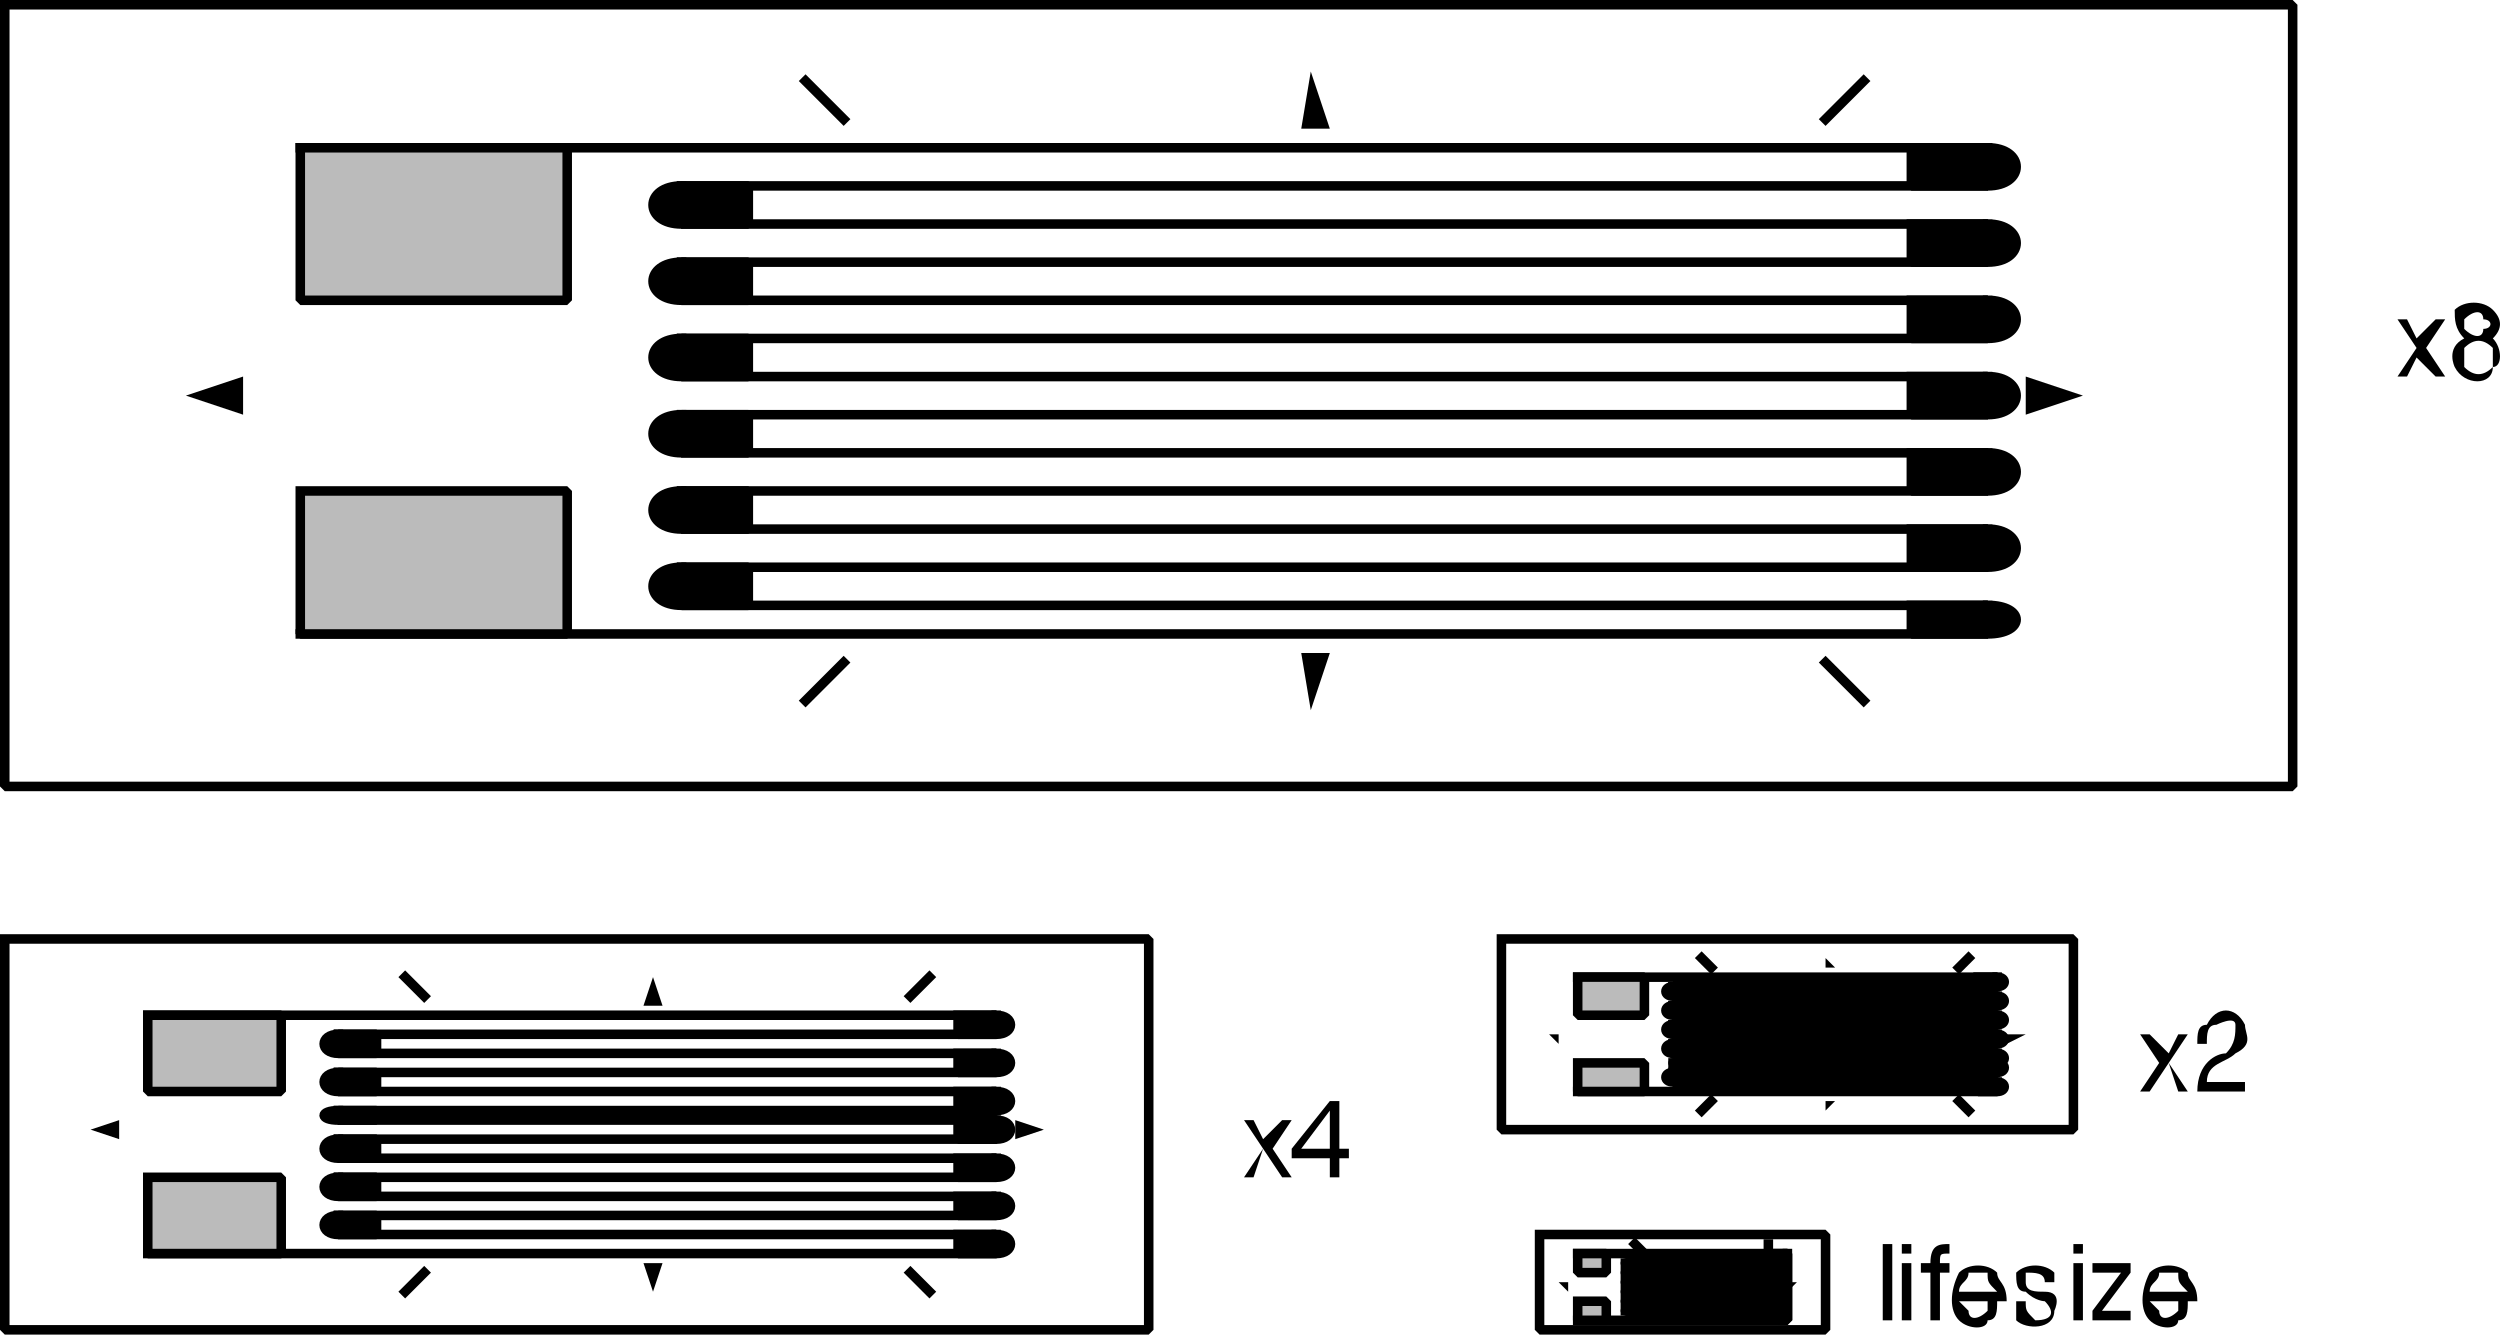 <svg xmlns="http://www.w3.org/2000/svg" width="262.25" height="140" version="1.2"><g fill="none" fill-rule="evenodd" stroke="#000" stroke-linecap="square" stroke-linejoin="bevel" font-family="'Sans Serif'" font-size="12.5" font-weight="400"><path fill="#000" stroke="none" d="M197.5 130.5v8h1v-8h-1m2 0v1h1v-1h-1m0 8h1v-6h-1v6m5-7v-1c-1 0-2 0-2 2h-1v1h1v5h1v-5h1v-1h-1c0-1 0-1 1-1m4 5h1c0 1 0 2-1 2 0 1-2 1-3 0s-1-3 0-5c1-1 3-1 4 0 0 1 1 1 1 3h-5l1 1c0 1 1 1 2 0v-1m0-3c0 1 0 1 1 2h-4c0-1 1-1 1-2h2m6 1c0-1-1-1-2-1v1c0 1 1 1 2 1 2 0 1 2 1 2 0 2-3 2-4 1v-2h1c0 1 0 1 1 2 2 0 2-1 1-2 0 0-1 0-2-1-1 0-1-1-1-2 1-1 3-1 4 0v1h-1m3-4v1h1v-1h-1m0 8h1v-6h-1v6m2-5h3l-3 4v1h4v-1h-3l3-4v-1h-4v1m9 3h1c0 1 0 2-1 2 0 1-2 1-3 0s-1-3 0-5c1-1 3-1 4 0 0 1 1 1 1 3h-5l1 1c0 1 1 1 2 0v-1m0-3c0 1 0 1 1 2h-4c0-1 1-1 1-2h2m-4-19h1l2-3 1 3h1l-2-3 2-3h-1l-1 2-2-2h-1l2 3-2 3m9-4c-1 0-3 1-3 4h5v-1h-4c0-2 2-2 3-3 2-1 1-2 1-3-1-2-3-2-4 0-1 0-1 1-1 2h1c0-1 0-2 1-2 0 0 2-1 2 0s0 2-1 3m-103 13h1l1-3 2 3h1l-2-3 2-3h-1l-2 2-1-2h-1l2 3-2 3m9-8-4 5v1h4v2h1v-2h1v-1h-1v-5h-1m0 1-3 4h3v-4m112-77h1l1-2 2 2h1l-2-3 2-3h-1l-2 2-1-2h-1l2 3-2 3m7-5v-1c1-1 2-1 2 0 1 0 1 1 0 1 0 1-1 1-2 0m0 1c-1-1-1-2-1-3 1-1 3-1 4 0s1 2 0 3c1 1 1 3 0 3 0 2-3 2-4 0 0 0-1-2 1-3m3 1v2c-1 1-2 1-3 0v-2c1-1 2-1 3 0"/><path stroke-linecap="butt" d="M31.5 66.5h177v-3h-137v-4h137v-4h-137v-4h137v-4h-137v-4h137v-4h-137v-4h137v-4h-137v-4h137v-4h-137v-4h137v-4h-177" vector-effect="non-scaling-stroke"/><path fill="#bbb" stroke-linecap="butt" d="M31.5 15.5h28v16h-28v-16m0 36h28v15h-28v-15" vector-effect="non-scaling-stroke"/><path stroke-linecap="butt" d="M.5.5h240v82H.5V.5" vector-effect="non-scaling-stroke"/><path fill="#000" stroke="none" d="m25.5 43.5-6-2 6-2v4"/><path fill="#000" stroke-linecap="butt" d="M200.5 63.5h8v3h-8v-3m0-8h8v4h-8v-4m0-8h8v4h-8v-4m0-8h8v4h-8v-4m0-8h8v4h-8v-4m0-8h8v4h-8v-4m0-8h8v4h-8v-4m-129 44h7v4h-7v-4m0-24h7v4h-7v-4m0-8h7v4h-7v-4m0-8h7v4h-7v-4m0 32h7v4h-7v-4m0-8h7v4h-7v-4" vector-effect="non-scaling-stroke"/><path fill="#000" stroke="none" d="m139.5 13.5-2-6-1 6h3m0 55-2 6-1-6h3m73-25 6-2-6-2v4"/><path fill="#000" stroke-linecap="butt" d="M71.5 19.5c-4 0-4 4 0 4v-4m0 8c-4 0-4 4 0 4v-4m0 8c-4 0-4 4 0 4v-4m0 8c-4 0-4 4 0 4v-4m0 8c-4 0-4 4 0 4v-4m0 8c-4 0-4 4 0 4v-4m137-44c4 0 4 4 0 4v-4m0 8c4 0 4 4 0 4v-4m0 8c4 0 4 4 0 4v-4m0 8c4 0 4 4 0 4v-4m0 8c4 0 4 4 0 4v-4m0 8c4 0 4 4 0 4v-4m0 8c4 0 4 3 0 3v-3" vector-effect="non-scaling-stroke"/><path d="m84.5 8.5 4 4m-4 61 4-4m107 4-4-4m4-61-4 4"/><path stroke-linecap="butt" d="M15.5 131.5h89v-2h-69v-2h69v-2h-69v-2h69v-2h-69v-2h69v-2h-69v-1h69v-2h-69v-2h69v-2h-69v-2h69v-2h-89" vector-effect="non-scaling-stroke"/><path fill="#bbb" stroke-linecap="butt" d="M15.5 106.5h14v8h-14v-8m0 17h14v8h-14v-8" vector-effect="non-scaling-stroke"/><path stroke-linecap="butt" d="M.5 98.5h120v41H.5v-41" vector-effect="non-scaling-stroke"/><path fill="#000" stroke="none" d="m12.5 119.5-3-1 3-1v2"/><path fill="#000" stroke-linecap="butt" d="M100.5 129.5h4v2h-4v-2m0-4h4v2h-4v-2m0-4h4v2h-4v-2m0-4h4v2h-4v-2m0-3h4v2h-4v-2m0-4h4v2h-4v-2m0-4h4v2h-4v-2m-65 21h4v2h-4v-2m0-11h4v1h-4v-1m0-4h4v2h-4v-2m0-4h4v2h-4v-2m0 15h4v2h-4v-2m0-4h4v2h-4v-2" vector-effect="non-scaling-stroke"/><path fill="#000" stroke="none" d="m69.5 105.5-1-3-1 3h2m0 27-1 3-1-3h2m37-13 3-1-3-1v2"/><path fill="#000" stroke-linecap="butt" d="M35.5 108.5c-2 0-2 2 0 2v-2m0 4c-2 0-2 2 0 2v-2m0 4c-2 0-2 1 0 1v-1m0 3c-2 0-2 2 0 2v-2m0 4c-2 0-2 2 0 2v-2m0 4c-2 0-2 2 0 2v-2m69-21c2 0 2 2 0 2v-2m0 4c2 0 2 2 0 2v-2m0 4c2 0 2 2 0 2v-2m0 3c2 0 2 2 0 2v-2m0 4c2 0 2 2 0 2v-2m0 4c2 0 2 2 0 2v-2m0 4c2 0 2 2 0 2v-2" vector-effect="non-scaling-stroke"/><path d="m42.5 102.5 2 2m-2 31 2-2m53 2-2-2m2-31-2 2" vector-effect="non-scaling-stroke"/><path stroke-linecap="butt" d="M165.5 114.5h44v-1h-34v-1h34v-1h-34 34v-1h-34v-1h34v-1h-34v-1h34v-1h-34v-1h34v-1h-34v-1h34v-1h-44" vector-effect="non-scaling-stroke"/><path fill="#bbb" stroke-linecap="butt" d="M165.5 102.5h7v4h-7v-4m0 9h7v3h-7v-3" vector-effect="non-scaling-stroke"/><path stroke-linecap="butt" d="M157.5 98.5h60v20h-60v-20" vector-effect="non-scaling-stroke"/><path fill="#000" stroke="none" d="m163.5 109.5-1-1h1v1"/><path fill="#000" stroke-linecap="butt" d="M207.5 113.5h2v1h-2v-1m0-2h2v1h-2v-1m0-1h2v1h-2v-1m0-2h2v1h-2v-1m0-2h2v1h-2v-1m0-2h2v1h-2v-1m0-2h2v1h-2v-1m-32 10h2v1h-2v-1m0-5h2v1h-2v-1m0-2h2v1h-2v-1m0-2h2v1h-2v-1m0 8h2-2m0-2h2v1h-2v-1" vector-effect="non-scaling-stroke"/><path fill="#000" stroke="none" d="m192.5 101.5-1-1v1h1m0 14-1 1v-1h1m18-6 2-1h-2v1"/><path fill="#000" stroke-linecap="butt" d="M175.5 103.5c-1 0-1 1 0 1v-1m0 2c-1 0-1 1 0 1v-1m0 2c-1 0-1 1 0 1v-1m0 2c-1 0-1 1 0 1v-1m0 2c-1 0-1 0 0 0m0 1c-1 0-1 1 0 1v-1m34-10c1 0 1 1 0 1v-1m0 2c1 0 1 1 0 1v-1m0 2c1 0 1 1 0 1v-1m0 2c1 0 1 1 0 1v-1m0 2c1 0 1 1 0 1v-1m0 1c1 0 1 1 0 1v-1m0 2c1 0 1 1 0 1v-1" vector-effect="non-scaling-stroke"/><path d="m178.5 100.5 1 1m-1 15 1-1m27 1-1-1m1-15-1 1" vector-effect="non-scaling-stroke"/><path stroke-linecap="butt" d="M165.5 138.5h22v-1h-17 17v-1h-17 17v-1h-17 17v-1h-17 17v-1h-17 17v-1h-17 17v-1h-22" vector-effect="non-scaling-stroke"/><path fill="#bbb" stroke-linecap="butt" d="M165.5 131.5h3v2h-3v-2m0 5h3v2h-3v-2" vector-effect="non-scaling-stroke"/><path stroke-linecap="butt" d="M161.5 129.5h30v10h-30v-10" vector-effect="non-scaling-stroke"/><path fill="#000" stroke="none" d="m164.5 135.5-1-1h1v1"/><path fill="#000" stroke-linecap="butt" d="M186.5 137.5h1v1h-1v-1m0-1h1v1h-1v-1m0-1h1v1h-1v-1m0-1h1v1h-1v-1m0-1h1v1h-1v-1m0-1h1v1h-1v-1m0-1h1v1h-1v-1m-16 6h1-1m0-3h1-1m0-1h1-1m0-1h1-1m0 4h1-1m0-1h1-1" vector-effect="non-scaling-stroke"/><path fill="#000" stroke="none" d="M178.5 131.5v-1 1m0 7v1-1m9-3 1-1h-1v1"/><path fill="#000" stroke-linecap="butt" d="M170.5 132.5c-1 0-1 0 0 0m0 1c-1 0-1 0 0 0m0 1c-1 0-1 0 0 0m0 1c-1 0-1 0 0 0m0 1c-1 0-1 0 0 0m0 1c-1 0-1 0 0 0m17-6v1-1m0 1v1-1m0 1v1-1m0 1v1-1m0 1v1-1m0 1v1-1m0 1v1-1" vector-effect="non-scaling-stroke"/><path d="m171.5 130.5 1 1m-1 7h1m13-8v1" vector-effect="non-scaling-stroke"/></g></svg>
